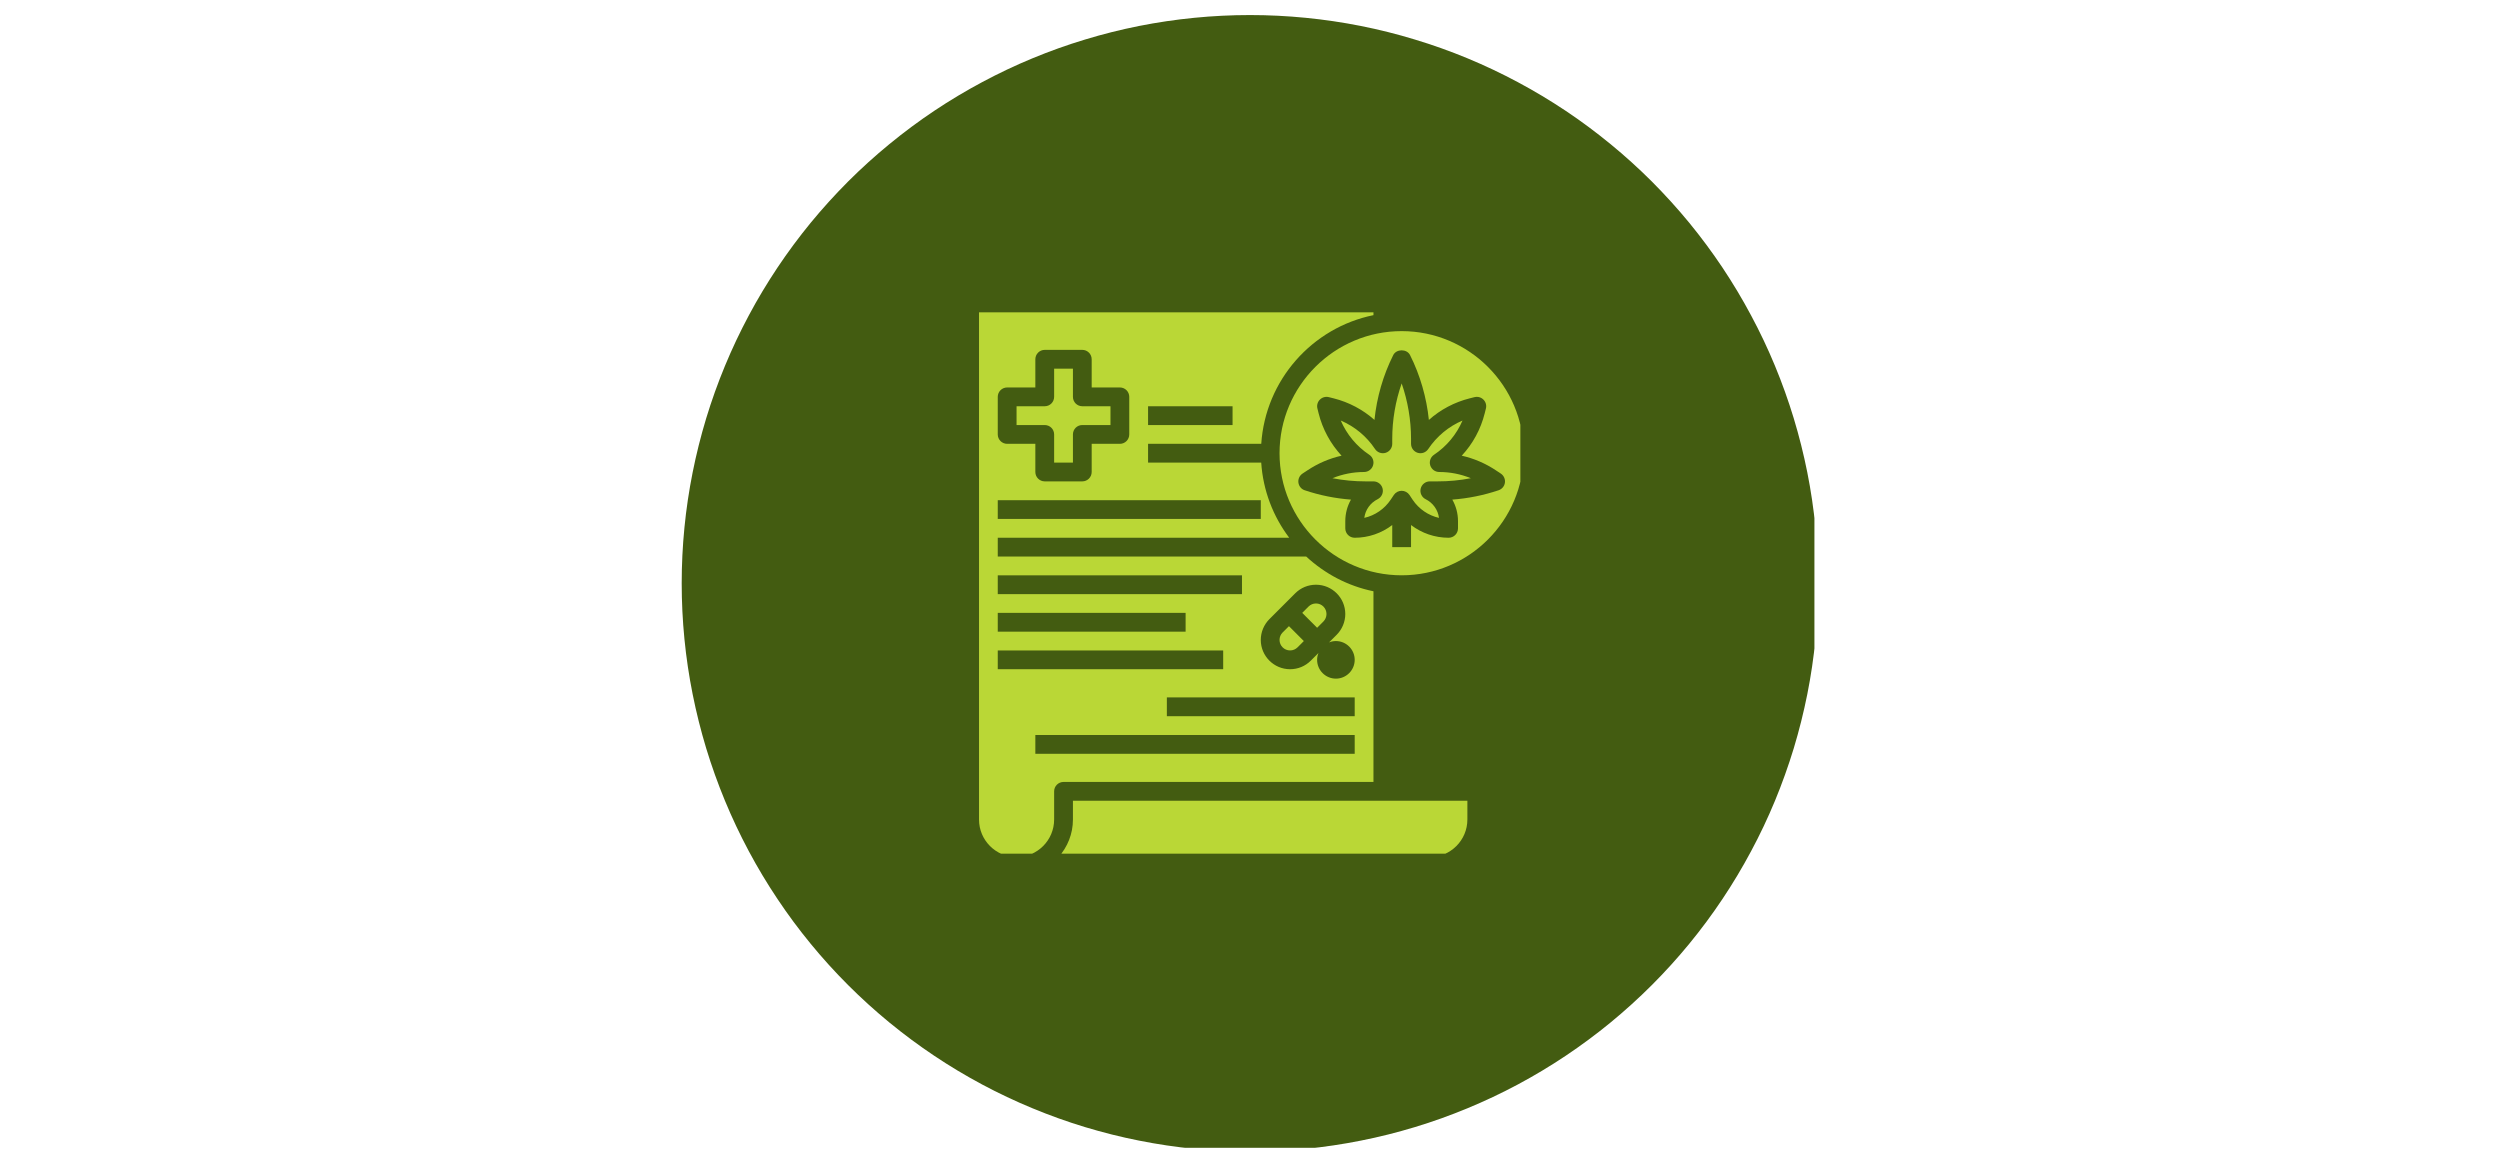 <svg xmlns="http://www.w3.org/2000/svg" xmlns:xlink="http://www.w3.org/1999/xlink" width="300" zoomAndPan="magnify" viewBox="0 0 224.88 105" height="140" preserveAspectRatio="xMidYMid meet" version="1.0"><defs><clipPath id="a430449aee"><path d="M 61.293 1.355 L 163.238 1.355 L 163.238 103.301 L 61.293 103.301 Z M 61.293 1.355 " clip-rule="nonzero"/></clipPath><clipPath id="ecad325c21"><path d="M 88.051 28.109 L 124 28.109 L 124 76.832 L 88.051 76.832 Z M 88.051 28.109 " clip-rule="nonzero"/></clipPath><clipPath id="4eff929ea7"><path d="M 95 72 L 133 72 L 133 76.832 L 95 76.832 Z M 95 72 " clip-rule="nonzero"/></clipPath><clipPath id="1c1a4008b5"><path d="M 115 29 L 136.773 29 L 136.773 52 L 115 52 Z M 115 29 " clip-rule="nonzero"/></clipPath></defs><g clip-path="url(#a430449aee)"><path fill="#435c11" d="M 163.578 52.496 C 163.578 54.172 163.496 55.844 163.332 57.512 C 163.168 59.176 162.926 60.832 162.598 62.473 C 162.27 64.117 161.863 65.738 161.379 67.344 C 160.891 68.945 160.328 70.52 159.688 72.07 C 159.047 73.617 158.332 75.129 157.539 76.605 C 156.75 78.082 155.891 79.52 154.961 80.91 C 154.031 82.305 153.035 83.648 151.973 84.941 C 150.91 86.238 149.785 87.477 148.602 88.66 C 147.418 89.844 146.176 90.969 144.883 92.031 C 143.586 93.094 142.242 94.09 140.852 95.02 C 139.457 95.953 138.023 96.812 136.547 97.602 C 135.07 98.391 133.555 99.105 132.008 99.746 C 130.461 100.387 128.887 100.953 127.281 101.438 C 125.68 101.922 124.059 102.332 122.414 102.656 C 120.773 102.984 119.117 103.23 117.449 103.395 C 115.781 103.559 114.113 103.641 112.438 103.641 C 110.762 103.641 109.09 103.559 107.426 103.395 C 105.758 103.23 104.102 102.984 102.461 102.656 C 100.816 102.332 99.195 101.922 97.59 101.438 C 95.988 100.953 94.414 100.387 92.867 99.746 C 91.316 99.105 89.805 98.391 88.328 97.602 C 86.852 96.812 85.418 95.953 84.023 95.02 C 82.633 94.09 81.289 93.094 79.992 92.031 C 78.699 90.969 77.457 89.844 76.273 88.66 C 75.09 87.477 73.965 86.238 72.902 84.941 C 71.84 83.648 70.844 82.305 69.914 80.91 C 68.984 79.52 68.121 78.082 67.332 76.605 C 66.543 75.129 65.828 73.617 65.188 72.07 C 64.547 70.52 63.984 68.945 63.496 67.344 C 63.012 65.738 62.605 64.117 62.277 62.473 C 61.949 60.832 61.703 59.176 61.539 57.512 C 61.375 55.844 61.293 54.172 61.293 52.496 C 61.293 50.82 61.375 49.152 61.539 47.484 C 61.703 45.816 61.949 44.164 62.277 42.52 C 62.605 40.875 63.012 39.254 63.496 37.652 C 63.984 36.047 64.547 34.473 65.188 32.926 C 65.828 31.379 66.543 29.867 67.332 28.391 C 68.121 26.91 68.984 25.477 69.914 24.082 C 70.844 22.691 71.84 21.348 72.902 20.051 C 73.965 18.758 75.09 17.52 76.273 16.332 C 77.457 15.148 78.699 14.027 79.992 12.965 C 81.289 11.902 82.633 10.902 84.023 9.973 C 85.418 9.043 86.852 8.184 88.328 7.395 C 89.805 6.605 91.316 5.887 92.867 5.246 C 94.414 4.605 95.988 4.043 97.59 3.559 C 99.195 3.07 100.816 2.664 102.461 2.336 C 104.102 2.012 105.758 1.766 107.426 1.602 C 109.09 1.438 110.762 1.355 112.438 1.355 C 114.113 1.355 115.781 1.438 117.449 1.602 C 119.117 1.766 120.773 2.012 122.414 2.336 C 124.059 2.664 125.68 3.07 127.281 3.559 C 128.887 4.043 130.461 4.605 132.008 5.246 C 133.555 5.887 135.07 6.605 136.547 7.395 C 138.023 8.184 139.457 9.043 140.852 9.973 C 142.242 10.902 143.586 11.902 144.883 12.965 C 146.176 14.027 147.418 15.148 148.602 16.332 C 149.785 17.52 150.91 18.758 151.973 20.051 C 153.035 21.348 154.031 22.691 154.961 24.082 C 155.891 25.477 156.75 26.91 157.539 28.391 C 158.332 29.867 159.047 31.379 159.688 32.926 C 160.328 34.473 160.891 36.047 161.379 37.652 C 161.863 39.254 162.27 40.875 162.598 42.52 C 162.926 44.164 163.168 45.816 163.332 47.484 C 163.496 49.152 163.578 50.82 163.578 52.496 Z M 163.578 52.496 " fill-opacity="1" fill-rule="nonzero"/></g><g clip-path="url(#ecad325c21)"><path fill="#bad736" d="M 123.551 70.375 L 123.551 53.215 C 121.242 52.742 119.168 51.633 117.496 50.086 L 89.738 50.086 L 89.738 48.398 L 115.969 48.398 C 114.527 46.484 113.617 44.164 113.449 41.633 L 103.266 41.633 L 103.266 39.945 L 113.453 39.945 C 113.832 34.199 118.039 29.488 123.551 28.363 L 123.551 28.109 L 88.051 28.109 L 88.051 73.758 C 88.051 75.621 89.566 77.137 91.43 77.137 C 93.297 77.137 94.812 75.621 94.812 73.758 L 94.812 71.219 C 94.812 70.754 95.191 70.375 95.656 70.375 Z M 103.266 36.562 L 110.871 36.562 L 110.871 38.254 L 103.266 38.254 Z M 89.738 35.715 C 89.738 35.25 90.117 34.871 90.586 34.871 L 93.121 34.871 L 93.121 32.336 C 93.121 31.867 93.5 31.488 93.965 31.488 L 97.348 31.488 C 97.812 31.488 98.191 31.867 98.191 32.336 L 98.191 34.871 L 100.73 34.871 C 101.195 34.871 101.574 35.25 101.574 35.715 L 101.574 39.098 C 101.574 39.566 101.195 39.945 100.73 39.945 L 98.191 39.945 L 98.191 42.48 C 98.191 42.945 97.812 43.324 97.348 43.324 L 93.965 43.324 C 93.5 43.324 93.121 42.945 93.121 42.48 L 93.121 39.945 L 90.586 39.945 C 90.117 39.945 89.738 39.566 89.738 39.098 Z M 89.738 45.016 L 113.41 45.016 L 113.41 46.707 L 89.738 46.707 Z M 121.863 64.457 L 104.957 64.457 L 104.957 62.766 L 121.863 62.766 Z M 114.18 55.727 L 116.512 53.395 C 117.012 52.898 117.672 52.625 118.379 52.625 C 119.832 52.625 121.016 53.805 121.016 55.262 C 121.016 55.957 120.734 56.637 120.242 57.129 L 119.555 57.816 C 119.746 57.738 119.953 57.695 120.172 57.695 C 121.102 57.695 121.863 58.453 121.863 59.387 C 121.863 60.316 121.102 61.078 120.172 61.078 C 119.238 61.078 118.48 60.316 118.48 59.387 C 118.48 59.168 118.523 58.961 118.602 58.77 L 117.914 59.457 C 117.414 59.957 116.75 60.23 116.047 60.23 C 114.594 60.23 113.41 59.047 113.41 57.594 C 113.41 56.898 113.691 56.219 114.18 55.727 Z M 89.738 51.777 L 111.719 51.777 L 111.719 53.469 L 89.738 53.469 Z M 89.738 55.16 L 106.645 55.16 L 106.645 56.852 L 89.738 56.852 Z M 89.738 60.23 L 89.738 58.539 L 110.027 58.539 L 110.027 60.23 Z M 93.121 67.84 L 93.121 66.148 L 121.863 66.148 L 121.863 67.84 Z M 93.121 67.84 " fill-opacity="1" fill-rule="nonzero"/></g><path fill="#bad736" d="M 94.812 39.098 L 94.812 41.633 L 96.504 41.633 L 96.504 39.098 C 96.504 38.629 96.879 38.254 97.348 38.254 L 99.883 38.254 L 99.883 36.562 L 97.348 36.562 C 96.879 36.562 96.504 36.184 96.504 35.715 L 96.504 33.18 L 94.812 33.18 L 94.812 35.715 C 94.812 36.184 94.434 36.562 93.965 36.562 L 91.43 36.562 L 91.43 38.254 L 93.965 38.254 C 94.434 38.254 94.812 38.629 94.812 39.098 Z M 94.812 39.098 " fill-opacity="1" fill-rule="nonzero"/><path fill="#bad736" d="M 116.047 58.539 C 116.301 58.539 116.539 58.441 116.719 58.262 L 117.285 57.695 L 115.945 56.355 L 115.375 56.922 C 115.199 57.098 115.098 57.344 115.098 57.594 C 115.098 58.113 115.523 58.539 116.047 58.539 Z M 116.047 58.539 " fill-opacity="1" fill-rule="nonzero"/><path fill="#bad736" d="M 119.047 55.934 C 119.223 55.754 119.324 55.512 119.324 55.262 C 119.324 54.738 118.902 54.312 118.379 54.312 C 118.125 54.312 117.887 54.41 117.707 54.59 L 117.141 55.16 L 118.48 56.5 Z M 119.047 55.934 " fill-opacity="1" fill-rule="nonzero"/><g clip-path="url(#4eff929ea7)"><path fill="#bad736" d="M 96.504 73.758 C 96.504 75.055 96.012 76.238 95.207 77.137 L 128.625 77.137 C 130.488 77.137 132.004 75.621 132.004 73.758 L 132.004 72.066 L 96.504 72.066 Z M 96.504 73.758 " fill-opacity="1" fill-rule="nonzero"/></g><path fill="#bad736" d="M 128.66 41.879 C 128.551 41.523 128.691 41.137 129 40.93 C 130.145 40.168 131.031 39.094 131.566 37.848 C 130.316 38.383 129.246 39.27 128.48 40.414 C 128.273 40.723 127.891 40.863 127.535 40.754 C 127.18 40.645 126.934 40.316 126.934 39.945 L 126.934 39.496 C 126.934 37.805 126.645 36.109 126.09 34.508 C 125.531 36.109 125.242 37.805 125.242 39.496 L 125.242 39.945 C 125.242 40.316 125 40.645 124.645 40.754 C 124.285 40.863 123.902 40.723 123.695 40.414 C 122.93 39.266 121.859 38.383 120.609 37.848 C 121.145 39.094 122.031 40.168 123.176 40.93 C 123.488 41.137 123.625 41.523 123.516 41.879 C 123.41 42.234 123.078 42.48 122.707 42.48 C 121.723 42.48 120.758 42.672 119.859 43.039 C 120.84 43.23 121.84 43.324 122.844 43.324 L 123.551 43.324 C 123.945 43.324 124.285 43.594 124.375 43.977 C 124.465 44.359 124.281 44.75 123.93 44.926 C 123.266 45.258 122.82 45.887 122.727 46.609 C 123.688 46.391 124.539 45.812 125.102 44.973 L 125.387 44.547 C 125.543 44.312 125.805 44.172 126.09 44.172 C 126.371 44.172 126.633 44.312 126.793 44.547 L 127.074 44.973 C 127.637 45.812 128.488 46.391 129.449 46.609 C 129.355 45.887 128.91 45.258 128.246 44.926 C 127.895 44.754 127.711 44.359 127.801 43.977 C 127.891 43.598 128.23 43.324 128.625 43.324 L 129.332 43.324 C 130.336 43.324 131.336 43.23 132.316 43.039 C 131.418 42.672 130.457 42.48 129.469 42.48 C 129.098 42.48 128.77 42.234 128.66 41.879 Z M 128.66 41.879 " fill-opacity="1" fill-rule="nonzero"/><g clip-path="url(#1c1a4008b5)"><path fill="#bad736" d="M 126.09 29.801 C 120.027 29.801 115.098 34.73 115.098 40.789 C 115.098 46.848 120.027 51.777 126.09 51.777 C 132.148 51.777 137.078 46.848 137.078 40.789 C 137.078 34.73 132.148 29.801 126.09 29.801 Z M 134.809 44.125 C 133.457 44.578 132.062 44.859 130.648 44.965 C 130.977 45.543 131.16 46.207 131.16 46.906 L 131.16 47.551 C 131.16 48.02 130.781 48.398 130.316 48.398 C 129.074 48.398 127.891 47.984 126.934 47.254 L 126.934 49.242 L 125.242 49.242 L 125.242 47.254 C 124.285 47.984 123.102 48.398 121.863 48.398 C 121.395 48.398 121.016 48.02 121.016 47.551 L 121.016 46.906 C 121.016 46.207 121.199 45.543 121.527 44.965 C 120.113 44.859 118.719 44.578 117.367 44.125 C 117.062 44.027 116.84 43.758 116.797 43.438 C 116.754 43.117 116.898 42.801 117.168 42.621 L 117.594 42.34 C 118.543 41.707 119.586 41.258 120.68 41.012 C 119.688 39.941 118.973 38.633 118.613 37.191 L 118.508 36.766 C 118.434 36.48 118.52 36.176 118.73 35.965 C 118.941 35.754 119.246 35.672 119.531 35.742 L 119.957 35.848 C 121.336 36.195 122.598 36.863 123.641 37.793 C 123.848 35.77 124.422 33.777 125.332 31.957 C 125.621 31.387 126.559 31.387 126.844 31.957 C 127.758 33.777 128.328 35.77 128.539 37.793 C 129.582 36.863 130.844 36.195 132.223 35.848 L 132.645 35.742 C 132.938 35.672 133.238 35.754 133.449 35.965 C 133.66 36.176 133.746 36.48 133.672 36.766 L 133.566 37.191 C 133.207 38.633 132.492 39.945 131.496 41.012 C 132.594 41.258 133.637 41.707 134.586 42.34 L 135.012 42.621 C 135.281 42.801 135.426 43.117 135.383 43.438 C 135.34 43.758 135.117 44.023 134.809 44.125 Z M 134.809 44.125 " fill-opacity="1" fill-rule="nonzero"/></g></svg>